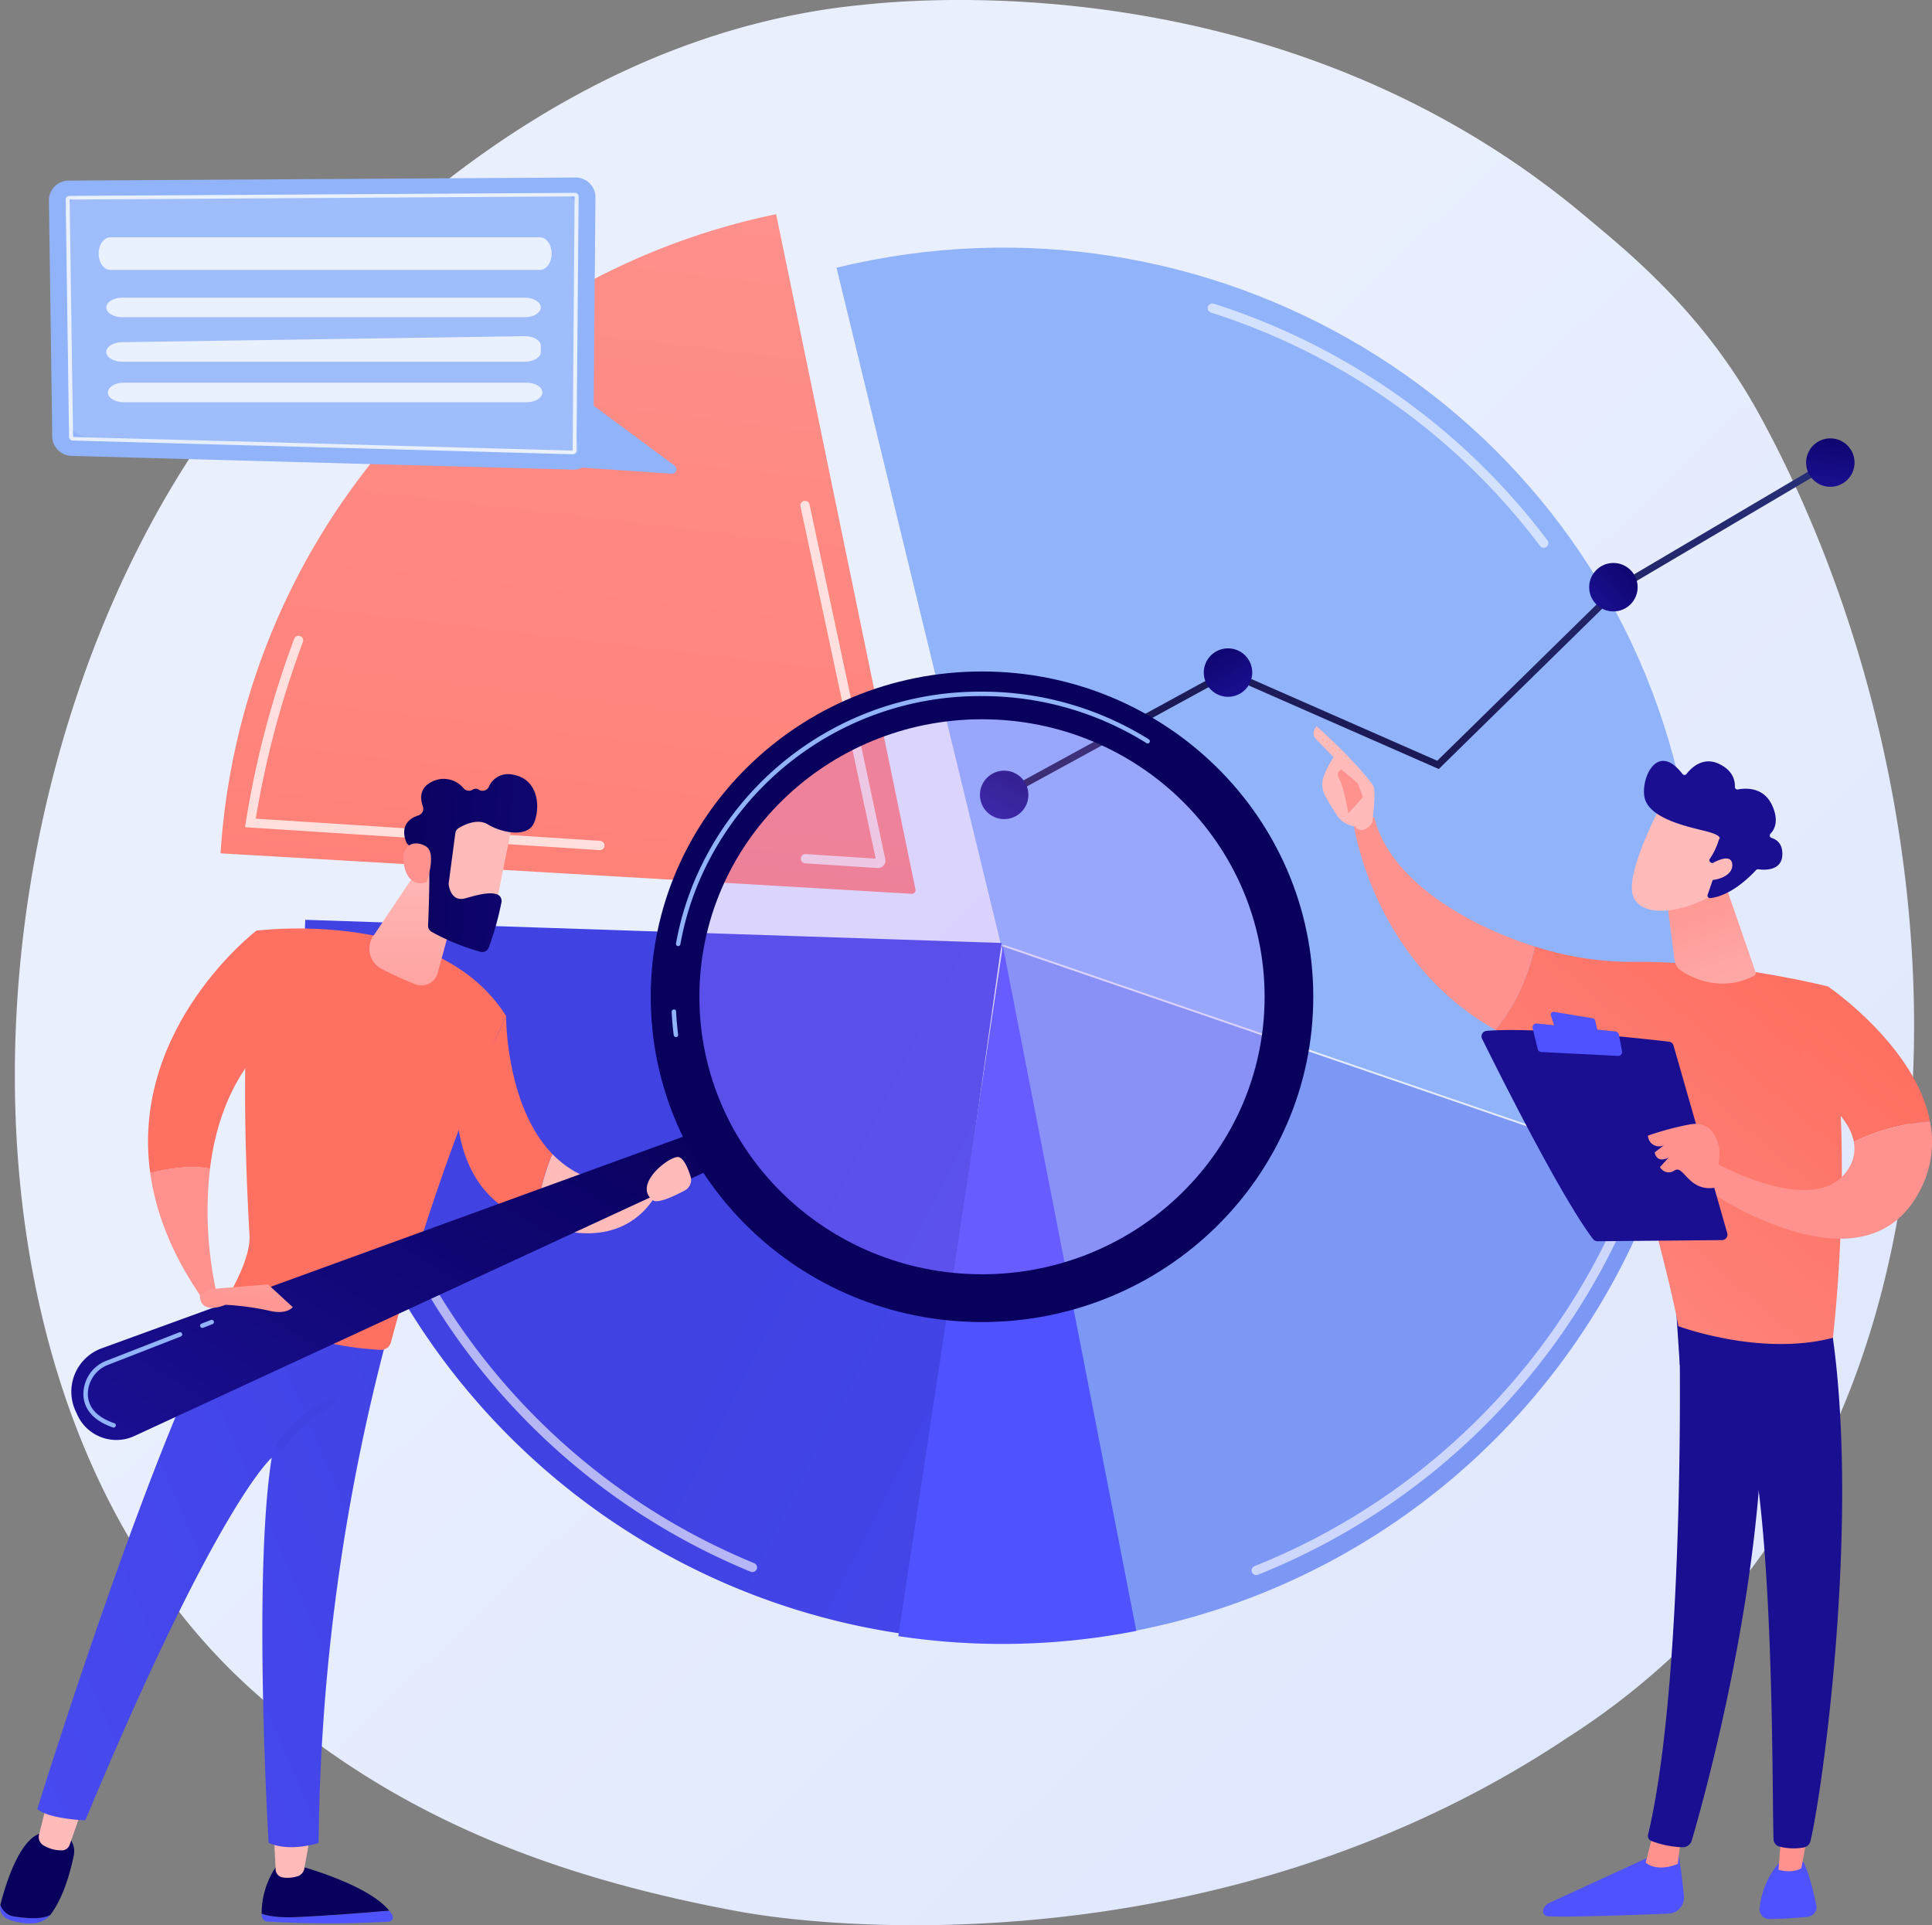 <svg xmlns="http://www.w3.org/2000/svg" xmlns:xlink="http://www.w3.org/1999/xlink" width="377.79" height="376.473" viewBox="0 0 377.79 376.473">
  <rect x="0" y="0" width="377.79" height="376.473" fill="#808080" stroke="none"/>
  <defs>
    <linearGradient id="linear-gradient" x1="1.099" y1="1.147" x2="0.389" y2="0.402" gradientUnits="objectBoundingBox">
      <stop offset="0" stop-color="#dae3fe"/>
      <stop offset="1" stop-color="#e9effd"/>
    </linearGradient>
    <linearGradient id="linear-gradient-2" x1="0.637" y1="-0.164" x2="0.351" y2="2.182" gradientUnits="objectBoundingBox">
      <stop offset="0" stop-color="#ff928e"/>
      <stop offset="1" stop-color="#fe7062"/>
    </linearGradient>
    <linearGradient id="linear-gradient-3" x1="2.527" y1="1.388" x2="0.672" y2="0.415" gradientUnits="objectBoundingBox">
      <stop offset="0" stop-color="#4f52ff"/>
      <stop offset="1" stop-color="#4042e2"/>
    </linearGradient>
    <linearGradient id="linear-gradient-4" x1="1.102" y1="0.353" x2="4.412" y2="-0.835" xlink:href="#linear-gradient-3"/>
    <linearGradient id="linear-gradient-5" x1="0.855" y1="-0.352" x2="0.145" y2="1.352" gradientUnits="objectBoundingBox">
      <stop offset="0" stop-color="#2b3582"/>
      <stop offset="1" stop-color="#150e42"/>
    </linearGradient>
    <linearGradient id="linear-gradient-6" x1="1.297" y1="-0.28" x2="0.11" y2="0.881" gradientUnits="objectBoundingBox">
      <stop offset="0" stop-color="#09005d"/>
      <stop offset="1" stop-color="#1a0f91"/>
    </linearGradient>
    <linearGradient id="linear-gradient-7" x1="1.297" y1="-0.28" x2="0.11" y2="0.881" xlink:href="#linear-gradient-6"/>
    <linearGradient id="linear-gradient-11" x1="6.036" y1="0.5" x2="7.036" y2="0.5" xlink:href="#linear-gradient-3"/>
    <linearGradient id="linear-gradient-12" x1="6.211" y1="0.5" x2="7.211" y2="0.5" xlink:href="#linear-gradient-6"/>
    <linearGradient id="linear-gradient-13" x1="21.427" y1="0.5" x2="22.427" y2="0.5" gradientUnits="objectBoundingBox">
      <stop offset="0" stop-color="#febbba"/>
      <stop offset="1" stop-color="#ff928e"/>
    </linearGradient>
    <linearGradient id="linear-gradient-14" x1="15.75" y1="0.5" x2="16.75" y2="0.5" xlink:href="#linear-gradient-3"/>
    <linearGradient id="linear-gradient-15" x1="10.73" y1="0.5" x2="11.73" y2="0.5" xlink:href="#linear-gradient-6"/>
    <linearGradient id="linear-gradient-16" x1="17.929" y1="0.5" x2="18.929" y2="0.5" xlink:href="#linear-gradient-13"/>
    <linearGradient id="linear-gradient-17" x1="-1.301" y1="1.856" x2="1.275" y2="0.091" xlink:href="#linear-gradient-3"/>
    <linearGradient id="linear-gradient-18" x1="-3.729" y1="4.059" x2="-2.153" y2="3.246" xlink:href="#linear-gradient-2"/>
    <linearGradient id="linear-gradient-19" x1="0.109" y1="-6.635" x2="0.344" y2="-2.346" xlink:href="#linear-gradient-3"/>
    <linearGradient id="linear-gradient-20" x1="13.413" y1="0.1" x2="11.025" y2="1.142" xlink:href="#linear-gradient-13"/>
    <linearGradient id="linear-gradient-21" x1="-8.223" y1="6.644" x2="-4.745" y2="5.228" xlink:href="#linear-gradient-2"/>
    <linearGradient id="linear-gradient-22" x1="-12.775" y1="8.274" x2="-8.118" y2="6.612" xlink:href="#linear-gradient-2"/>
    <linearGradient id="linear-gradient-23" x1="6.395" y1="0.5" x2="7.395" y2="0.5" xlink:href="#linear-gradient-13"/>
    <linearGradient id="linear-gradient-24" x1="9.13" y1="-0.004" x2="9.116" y2="1.888" xlink:href="#linear-gradient-13"/>
    <linearGradient id="linear-gradient-25" x1="1.052" y1="0.09" x2="-0.008" y2="0.909" xlink:href="#linear-gradient-6"/>
    <linearGradient id="linear-gradient-26" x1="1.331" y1="0.5" x2="2.331" y2="0.5" gradientUnits="objectBoundingBox">
      <stop offset="0" stop-color="#b37cff"/>
      <stop offset="1" stop-color="#f895e7"/>
    </linearGradient>
    <linearGradient id="linear-gradient-27" x1="1.196" y1="0.5" x2="2.196" y2="0.5" xlink:href="#linear-gradient-6"/>
    <linearGradient id="linear-gradient-28" x1="8.203" y1="11.251" x2="6.683" y2="12.589" xlink:href="#linear-gradient-13"/>
    <linearGradient id="linear-gradient-29" x1="-0.13" y1="0.423" x2="2.84" y2="0.704" xlink:href="#linear-gradient-6"/>
    <linearGradient id="linear-gradient-30" x1="17.375" y1="33.941" x2="20.666" y2="31.585" xlink:href="#linear-gradient-13"/>
    <linearGradient id="linear-gradient-31" x1="9.641" y1="-1.222" x2="7.948" y2="3.818" xlink:href="#linear-gradient-13"/>
    <linearGradient id="linear-gradient-32" x1="17.859" y1="0.5" x2="18.859" y2="0.5" xlink:href="#linear-gradient-13"/>
    <linearGradient id="linear-gradient-33" x1="-31.627" y1="-0.484" x2="-34.462" y2="6.012" xlink:href="#linear-gradient-3"/>
    <linearGradient id="linear-gradient-34" x1="-132.133" y1="0.5" x2="-131.133" y2="0.5" xlink:href="#linear-gradient-13"/>
    <linearGradient id="linear-gradient-35" x1="-40.699" y1="0.5" x2="-39.699" y2="0.5" xlink:href="#linear-gradient-6"/>
    <linearGradient id="linear-gradient-36" x1="-83.658" y1="-2.223" x2="-90.675" y2="5.384" xlink:href="#linear-gradient-3"/>
    <linearGradient id="linear-gradient-37" x1="-161.545" y1="0.5" x2="-160.545" y2="0.5" xlink:href="#linear-gradient-13"/>
    <linearGradient id="linear-gradient-38" x1="-29.294" y1="0.5" x2="-28.294" y2="0.5" xlink:href="#linear-gradient-6"/>
    <linearGradient id="linear-gradient-39" x1="-0.111" y1="1.356" x2="0.831" y2="0.115" xlink:href="#linear-gradient-2"/>
    <linearGradient id="linear-gradient-40" x1="-23.449" y1="0.5" x2="-22.449" y2="0.5" xlink:href="#linear-gradient-13"/>
    <linearGradient id="linear-gradient-41" x1="132.372" y1="1.605" x2="134.372" y2="4.278" xlink:href="#linear-gradient-13"/>
    <linearGradient id="linear-gradient-42" x1="-161.284" y1="0.706" x2="-159.265" y2="-1.072" xlink:href="#linear-gradient-13"/>
    <linearGradient id="linear-gradient-43" x1="-1.741" y1="3.615" x2="0.626" y2="0.441" xlink:href="#linear-gradient-2"/>
    <linearGradient id="linear-gradient-44" x1="-21.777" y1="0.5" x2="-20.777" y2="0.5" xlink:href="#linear-gradient-13"/>
    <linearGradient id="linear-gradient-45" x1="-18.213" y1="-0.062" x2="-17.7" y2="2.428" xlink:href="#linear-gradient-6"/>
    <linearGradient id="linear-gradient-46" x1="-95.305" y1="-3.497" x2="-95.879" y2="1.805" xlink:href="#linear-gradient-3"/>
    <linearGradient id="linear-gradient-47" x1="-49.871" y1="-1.235" x2="-50.015" y2="1.146" xlink:href="#linear-gradient-3"/>
    <linearGradient id="linear-gradient-48" x1="-66.169" y1="0.5" x2="-65.169" y2="0.5" xlink:href="#linear-gradient-13"/>
    <linearGradient id="linear-gradient-49" x1="0.874" y1="1.898" x2="0.236" y2="-0.232" xlink:href="#linear-gradient-13"/>
    <linearGradient id="linear-gradient-50" x1="-73.782" y1="-37.862" x2="-74.104" y2="-38.928" xlink:href="#linear-gradient-13"/>
    <linearGradient id="linear-gradient-51" x1="-56.537" y1="-30.056" x2="-56.332" y2="-28.877" xlink:href="#linear-gradient-6"/>
    <linearGradient id="linear-gradient-52" x1="-243.616" y1="-186.001" x2="-244.559" y2="-190.649" xlink:href="#linear-gradient-13"/>
  </defs>
  <g id="Futures_and_options-img" transform="translate(-464.006 -455)">
    <path id="Path_21497" data-name="Path 21497" d="M814.211,774.373a142.892,142.892,0,0,1-25.1,20.372c-65,43.4-139.522,38.247-162.493,33.972-37.061-6.9-68.118-19.121-95-43.406-61.077-55.181-58.106-170.292-11.436-241.6,5.534-8.455,52.133-77.53,126.592-87.264,1.821-.238,3.18-.374,4.37-.5,11.519-1.22,82.9-7.656,141.1,41.105,8.331,6.98,23.158,18.722,34.172,38.772C865.839,607.584,872.027,714.779,814.211,774.373Z" transform="translate(-18.522 0)" fill="url(#linear-gradient)"/>
    <g id="Group_9203" data-name="Group 9203" transform="translate(507.134 496.885)">
      <g id="Group_9197" data-name="Group 9197" transform="translate(0)">
        <path id="Path_21498" data-name="Path 21498" d="M1833.366,915.884c-.111-.48-.223-.959-.34-1.439-17.6-72.448-91.238-116.757-164.479-98.966l32.213,132.615Z" transform="translate(-1548.1 -805.017)" fill="#91b3fa"/>
        <path id="Path_21499" data-name="Path 21499" d="M1902.858,1603.813l129.093,44.322a135.831,135.831,0,0,0,3.93-74.809c-.186-.812-.382-1.619-.581-2.424Z" transform="translate(-1750.592 -1461.249)" fill="#91b3fa"/>
        <path id="Path_21500" data-name="Path 21500" d="M1905.747,1817.045l26.235,133.924c.84-.165,1.68-.335,2.52-.516a136.4,136.4,0,0,0,100.339-89.087Z" transform="translate(-1753.089 -1673.966)" fill="#7d97f4"/>
        <path id="Path_21501" data-name="Path 21501" d="M917.478,895.458,890.234,763.436A136.523,136.523,0,0,0,781.595,888.419l135.131,7.909A.725.725,0,0,0,917.478,895.458Z" transform="translate(-781.595 -763.436)" fill="url(#linear-gradient-2)"/>
        <path id="Path_21502" data-name="Path 21502" d="M1038.8,1784.036l-136.172-4.526a120.965,120.965,0,0,0,3.207,34.151,136.515,136.515,0,0,0,113.91,105.514Z" transform="translate(-886.06 -1641.529)" fill="url(#linear-gradient-3)"/>
        <path id="Path_21503" data-name="Path 21503" d="M1757.6,1952.076a136.046,136.046,0,0,0,46.533-1.018h0l-26.095-133.951Z" transform="translate(-1625.064 -1674.02)" fill="url(#linear-gradient-4)"/>
      </g>
      <g id="Group_9198" data-name="Group 9198" transform="translate(24.378 167.862)" opacity="0.61">
        <path id="Path_21504" data-name="Path 21504" d="M1040.734,2097.217a.91.91,0,0,1-.345-.069,131.908,131.908,0,0,1-78.036-90.957c-.448-1.844-.86-3.715-1.227-5.561a.906.906,0,0,1,1.778-.353c.361,1.822.768,3.667,1.21,5.487a130.1,130.1,0,0,0,76.967,89.71.906.906,0,0,1-.346,1.744Z" transform="translate(-961.108 -1999.547)" fill="#fff"/>
      </g>
      <g id="Group_9199" data-name="Group 9199" transform="translate(201.616 189.153)" opacity="0.61">
        <path id="Path_21505" data-name="Path 21505" d="M2267.175,2233.29a.906.906,0,0,1-.334-1.748,130.564,130.564,0,0,0,73.522-74.631.906.906,0,0,1,1.693.647,132.379,132.379,0,0,1-74.547,75.668A.9.9,0,0,1,2267.175,2233.29Z" transform="translate(-2266.268 -2156.327)" fill="#fff"/>
      </g>
      <g id="Group_9200" data-name="Group 9200" transform="translate(193.043 17.464)" opacity="0.61">
        <path id="Path_21506" data-name="Path 21506" d="M2268.824,939.8a.9.9,0,0,1-.724-.36,129.94,129.94,0,0,0-64.334-45.632.906.906,0,1,1,.554-1.725,131.74,131.74,0,0,1,65.226,46.266.906.906,0,0,1-.722,1.452Z" transform="translate(-2203.136 -892.04)" fill="#fff"/>
      </g>
      <g id="Group_9201" data-name="Group 9201" transform="translate(4.786 82.482)" opacity="0.74">
        <path id="Path_21507" data-name="Path 21507" d="M886.233,1412.688l-.059,0-69.332-4.472.152-.979a185.723,185.723,0,0,1,9.446-35.82.906.906,0,1,1,1.7.62,184.76,184.76,0,0,0-9.2,34.5l67.352,4.344a.906.906,0,0,1-.058,1.81Z" transform="translate(-816.841 -1370.819)" fill="#fff"/>
      </g>
      <g id="Group_9202" data-name="Group 9202" transform="translate(113.384 56.045)" opacity="0.74">
        <path id="Path_21508" data-name="Path 21508" d="M1631.712,1247.951c-.032,0-.065,0-.1,0l-14.143-.915a.906.906,0,1,1,.117-1.808l13.677.885-14.709-68.873a.906.906,0,0,1,1.772-.379l14.807,69.33a1.459,1.459,0,0,1-1.423,1.763Zm-.349-1.384h0Z" transform="translate(-1616.536 -1176.141)" fill="#fff"/>
      </g>
    </g>
    <g id="Group_9205" data-name="Group 9205" transform="translate(654.457 538.806)">
      <g id="Group_9204" data-name="Group 9204" transform="translate(5.582 6.065)">
        <path id="Path_21509" data-name="Path 21509" d="M1908.218,1182.96l-.651-1.193,44.064-24.077,40.949,18,35.155-34.483.071-.042,41.29-24.368.691,1.171-41.218,24.326-35.693,35.011-41.179-18.1Z" transform="translate(-1907.567 -1116.797)" fill="url(#linear-gradient-5)"/>
      </g>
      <circle id="Ellipse_212" data-name="Ellipse 212" cx="4.738" cy="4.738" r="4.738" transform="translate(0 68.47) rotate(-16.845)" fill="url(#linear-gradient-6)"/>
      <circle id="Ellipse_213" data-name="Ellipse 213" cx="4.738" cy="4.738" r="4.738" transform="translate(43.772 50.877) rotate(-73.155)" fill="url(#linear-gradient-7)"/>
      <circle id="Ellipse_214" data-name="Ellipse 214" cx="4.738" cy="4.738" r="4.738" transform="translate(84.222 66.402) rotate(-58.282)" fill="url(#linear-gradient-7)"/>
      <circle id="Ellipse_215" data-name="Ellipse 215" cx="4.738" cy="4.738" r="4.738" transform="translate(120.301 26.28)" fill="url(#linear-gradient-6)"/>
      <circle id="Ellipse_216" data-name="Ellipse 216" cx="4.738" cy="4.738" r="4.738" transform="translate(160.807 5.832) rotate(-37.982)" fill="url(#linear-gradient-6)"/>
    </g>
    <g id="Group_9213" data-name="Group 9213" transform="translate(464.006 586.307)">
      <g id="Group_9211" data-name="Group 9211" transform="translate(0 37.48)">
        <g id="Group_9206" data-name="Group 9206" transform="translate(51.165 189.625)">
          <path id="Path_21510" data-name="Path 21510" d="M865.732,3206.26c-4.4.38-12.028,1-18.044,1.262-3.616.159-5.7-.195-6.9-.675,0,.135.006.263.011.381a1.244,1.244,0,0,0,1.182,1.175,211.411,211.411,0,0,0,23.626.024.886.886,0,0,0,.722-1.331A7.242,7.242,0,0,0,865.732,3206.26Z" transform="translate(-840.79 -3191.055)" fill="url(#linear-gradient-11)"/>
          <path id="Path_21511" data-name="Path 21511" d="M847.679,3151.021c6.016-.265,13.647-.882,18.044-1.262-4.323-5.3-18.044-8.878-18.044-8.878H843.8a16.25,16.25,0,0,0-3.022,9.465C841.981,3150.826,844.063,3151.181,847.679,3151.021Z" transform="translate(-840.78 -3134.555)" fill="url(#linear-gradient-12)"/>
          <path id="Path_21512" data-name="Path 21512" d="M858.24,3094.294l.363,7.176a1.639,1.639,0,0,0,1.4,1.542,6.377,6.377,0,0,0,2.911-.241,1.939,1.939,0,0,0,1.3-1.491l1.253-6.986Z" transform="translate(-855.869 -3094.294)" fill="url(#linear-gradient-13)"/>
        </g>
        <g id="Group_9208" data-name="Group 9208" transform="translate(0 182.918)">
          <g id="Group_9207" data-name="Group 9207" transform="translate(0 6.66)">
            <path id="Path_21513" data-name="Path 21513" d="M467.208,3200.423a3.481,3.481,0,0,1-3.131-2.316l-.007.029a2.478,2.478,0,0,0,1.67,2.825,10.905,10.905,0,0,0,4.624.724,4.6,4.6,0,0,0,3.467-1.6l.011-.014C472.4,3200.783,470.388,3200.867,467.208,3200.423Z" transform="translate(-464.006 -3183.963)" fill="url(#linear-gradient-14)"/>
            <path id="Path_21514" data-name="Path 21514" d="M476.654,3093.95h-3.2c-4.868-.1-7.925,10.168-8.925,14.144a3.481,3.481,0,0,0,3.131,2.316c3.18.443,5.2.36,6.633-.351,2.63-3.461,3.934-8.529,4.56-11.487A4.033,4.033,0,0,0,476.654,3093.95Z" transform="translate(-464.461 -3093.949)" fill="url(#linear-gradient-15)"/>
          </g>
          <path id="Path_21515" data-name="Path 21515" d="M521.623,3044.907l-1.775,7.058a1.916,1.916,0,0,0,1,2.171,6.8,6.8,0,0,0,3.675.89,1.6,1.6,0,0,0,1.306-1.067l2.605-7.426Z" transform="translate(-512.215 -3044.907)" fill="url(#linear-gradient-16)"/>
        </g>
        <path id="Path_21516" data-name="Path 21516" d="M517.694,2421.3c2.208,1.959,9.389,2.217,9.389,2.217,25.869-62.087,36.45-70.907,36.45-70.907-3.735,23.434-.6,75.315-.6,75.315,4.269,1.884,9.772,0,9.772,0a399.9,399.9,0,0,1,13.21-98.2c-17.484-.393-26.782-6.376-29.818-8.777C541.522,2344.439,517.694,2421.3,517.694,2421.3Z" transform="translate(-510.403 -2236.338)" fill="url(#linear-gradient-17)"/>
        <path id="Path_21517" data-name="Path 21517" d="M794.566,1792.456c-3.309,16.507-2.123,46.051-1.344,59.527.219,3.788-2.425,9.039-4.562,12.621a1.124,1.124,0,0,0,.454,1.581c3.578,1.839,15.7,7.538,29.749,8.247a2,2,0,0,0,2.016-1.5c10.421-38.911,22.525-63.776,22.525-63.776C830.039,1787.819,794.566,1792.456,794.566,1792.456Z" transform="translate(-744.433 -1779.251)" fill="url(#linear-gradient-18)"/>
        <path id="Path_21518" data-name="Path 21518" d="M862.981,2478.082a.829.829,0,0,1-.707-1.259,25.989,25.989,0,0,1,10.257-8.9.828.828,0,1,1,.72,1.492,24.782,24.782,0,0,0-9.562,8.274A.828.828,0,0,1,862.981,2478.082Z" transform="translate(-808.086 -2363.284)" fill="url(#linear-gradient-19)"/>
        <g id="Group_9209" data-name="Group 9209" transform="translate(28.95 13.205)">
          <path id="Path_21519" data-name="Path 21519" d="M680.321,2136.721c1.063,7.69,4.2,16.078,10.486,24.987l2.388-1.947a73.751,73.751,0,0,1-1.19-23.881C688.13,2135.124,683.553,2135.9,680.321,2136.721Z" transform="translate(-679.895 -2089.346)" fill="url(#linear-gradient-20)"/>
          <path id="Path_21520" data-name="Path 21520" d="M702.066,1815.531l-3.7-20.368s-24.7,18.878-20.758,47.375c3.232-.818,7.809-1.6,11.685-.841C690.426,1832.553,693.8,1822.625,702.066,1815.531Z" transform="translate(-677.187 -1795.164)" fill="url(#linear-gradient-21)"/>
        </g>
        <g id="Group_9210" data-name="Group 9210" transform="translate(89.437 29.909)">
          <path id="Path_21521" data-name="Path 21521" d="M1132.143,1918.166l-9.533,20.531c1.541,12.395,8.2,17.754,15.379,19.81a43.567,43.567,0,0,1,3.2-13.37C1132.017,1935.665,1132.143,1918.166,1132.143,1918.166Z" transform="translate(-1122.61 -1918.166)" fill="url(#linear-gradient-22)"/>
          <path id="Path_21522" data-name="Path 21522" d="M1239.062,2116.773a43.571,43.571,0,0,0-3.2,13.37c19.155,7.432,24.222-6.981,24.222-6.981l-3.54-.625C1248.549,2123.379,1242.965,2120.8,1239.062,2116.773Z" transform="translate(-1220.482 -2089.802)" fill="url(#linear-gradient-23)"/>
        </g>
        <path id="Path_21523" data-name="Path 21523" d="M1013.86,1702.485l-4.6,16.918a3.292,3.292,0,0,1-4.4,2.19,66.871,66.871,0,0,1-6.633-3.03,4.435,4.435,0,0,1-1.564-6.374l9.568-14.267Z" transform="translate(-923.673 -1697.923)" fill="url(#linear-gradient-24)"/>
      </g>
      <path id="Path_21524" data-name="Path 21524" d="M690.576,2080.45l-117.928,42.921a9.029,9.029,0,0,0-5.131,12.223l.358.787a8.394,8.394,0,0,0,11.165,4.143l114.506-52.971Z" transform="translate(-552.757 -1991.023)" fill="url(#linear-gradient-25)"/>
      <ellipse id="Ellipse_217" data-name="Ellipse 217" cx="58.215" cy="57.164" rx="58.215" ry="57.164" transform="translate(133.808 6.444)" opacity="0.23" fill="url(#linear-gradient-26)"/>
      <path id="Path_21525" data-name="Path 21525" d="M1465.8,1421.925c-35.776,0-64.777,28.479-64.777,63.608s29,63.609,64.777,63.609,64.777-28.479,64.777-63.609S1501.573,1421.925,1465.8,1421.925Zm0,117.873c-30.52,0-55.262-24.295-55.262-54.265s24.742-54.265,55.262-54.265,55.262,24.3,55.262,54.265S1496.318,1539.8,1465.8,1539.8Z" transform="translate(-1273.776 -1421.925)" fill="url(#linear-gradient-27)"/>
      <path id="Path_21526" data-name="Path 21526" d="M1431.974,1518.473a.435.435,0,0,1-.432-.38c-.193-1.516-.328-3.05-.4-4.561a.435.435,0,0,1,.413-.456.408.408,0,0,1,.457.413c.072,1.488.206,3,.4,4.494a.435.435,0,0,1-.376.486A.484.484,0,0,1,1431.974,1518.473Zm.444-17.786a.443.443,0,0,1-.077-.007.435.435,0,0,1-.351-.5,58.568,58.568,0,0,1,3.494-11.961h0a60.538,60.538,0,0,1,56.341-37.291,61.373,61.373,0,0,1,32.625,9.323.435.435,0,0,1-.463.738,60.5,60.5,0,0,0-32.162-9.191,59.67,59.67,0,0,0-55.536,36.753s0,0,0,0a57.618,57.618,0,0,0-3.443,11.78A.435.435,0,0,1,1432.419,1500.686Z" transform="translate(-1299.804 -1446.984)" fill="#91b3fa"/>
      <g id="Group_9212" data-name="Group 9212" transform="translate(78.867 20.101)">
        <path id="Path_21527" data-name="Path 21527" d="M1109.05,1619.585c.042.29-3.839,19.306-3.839,19.306l-10.811-2.446,1-18.57S1108.348,1614.721,1109.05,1619.585Z" transform="translate(-1087.661 -1610.498)" fill="url(#linear-gradient-28)"/>
        <path id="Path_21528" data-name="Path 21528" d="M1055.985,1581.462l-1.292,9.734a1.356,1.356,0,0,0,0,.373c.109.763.677,3.361,3.3,2.618,2.379-.674,4.561-1.254,6.068-.793a1.37,1.37,0,0,1,.943,1.585,59.241,59.241,0,0,1-2.488,8.86,1.368,1.368,0,0,1-1.661.809,44.2,44.2,0,0,1-9.529-3.9,1.373,1.373,0,0,1-.668-1.234c.1-2.457.391-9.927.149-12.021-.227-1.965-2.639-3.143-3.687-3.565a1.349,1.349,0,0,1-.75-.753c-.485-1.216-1.154-4.031,2.392-5.184a1.373,1.373,0,0,0,.87-1.776c-.525-1.462-.747-3.694,2-4.924a5.025,5.025,0,0,1,6,1.445,1.372,1.372,0,0,0,1.748.207,1.085,1.085,0,0,1,1.235.042,1.351,1.351,0,0,0,1.913-.58,4.1,4.1,0,0,1,4.759-2.371c4.844.83,5.393,6.2,4.115,9.344s-6.479,1.948-9.088.362c-1.984-1.206-4.557.058-5.677.733A1.361,1.361,0,0,0,1055.985,1581.462Z" transform="translate(-1045.813 -1569.946)" fill="url(#linear-gradient-29)"/>
        <path id="Path_21529" data-name="Path 21529" d="M1049.326,1677.076s1.991-5.577-.055-6.943-5.077-.657-4.409,3.383C1045.692,1678.542,1049.326,1677.076,1049.326,1677.076Z" transform="translate(-1044.768 -1655.979)" fill="url(#linear-gradient-30)"/>
      </g>
      <path id="Path_21530" data-name="Path 21530" d="M753.942,2305.409l11.148-.908,4.828,4.451s-1.142,1.579-4.713.671a51.16,51.16,0,0,0-8.463-1.13s-4.93,2.222-4.99-1.936Z" transform="translate(-712.677 -2184.648)" fill="url(#linear-gradient-31)"/>
      <path id="Path_21531" data-name="Path 21531" d="M1396.433,2129.53c.964.753,4.267-.819,6.289-1.906a2.326,2.326,0,0,0,1.124-2.748c-.486-1.534-1.3-3.514-2.3-3.764C1399.894,2120.7,1392.46,2126.426,1396.433,2129.53Z" transform="translate(-1268.814 -2026.145)" fill="url(#linear-gradient-32)"/>
      <path id="Path_21532" data-name="Path 21532" d="M589.977,2391.977a.442.442,0,0,1-.143-.024c-4.606-1.593-5.678-4.314-5.765-6.317a7.016,7.016,0,0,1,4.575-6.76l14.16-5.521a.435.435,0,0,1,.315.811l-14.16,5.521a6.145,6.145,0,0,0-4.02,5.911c.109,2.521,1.852,4.382,5.18,5.532a.435.435,0,0,1-.143.847Z" transform="translate(-567.759 -2244.126)" fill="#91b3fa"/>
      <path id="Path_21533" data-name="Path 21533" d="M752.587,2357.112a.435.435,0,0,1-.158-.841l1.836-.715a.435.435,0,0,1,.315.811l-1.836.715A.434.434,0,0,1,752.587,2357.112Z" transform="translate(-713.022 -2228.744)" fill="#91b3fa"/>
    </g>
    <g id="Group_9218" data-name="Group 9218" transform="translate(720.874 597.031)">
      <path id="Path_21534" data-name="Path 21534" d="M2712.173,3118.429s.809,4.583,1.206,9.12a3.126,3.126,0,0,1-2.99,3.387c-6.042.252-18.966.741-23.6.534a1.017,1.017,0,0,1-.895-1.393,2.274,2.274,0,0,1,1.165-1.227l21.348-9.812Z" transform="translate(-2640.968 -2898.77)" fill="url(#linear-gradient-33)"/>
      <path id="Path_21535" data-name="Path 21535" d="M2840.587,3093.211l-.65,5.482s-3.74,1.741-6.294-.22l1.549-6.109Z" transform="translate(-2768.718 -2876.245)" fill="url(#linear-gradient-34)"/>
      <path id="Path_21536" data-name="Path 21536" d="M2842.959,2339.607c.281,1.431,1.508,71.443-5.976,102.817a1.065,1.065,0,0,0,.625,1.239,18.534,18.534,0,0,0,6.095,1.239,1.834,1.834,0,0,0,1.82-1.316c2.139-7.279,12.39-43.751,13.727-78.591,1.494-38.93,0-1.325,0-1.325l-.876-24.064Z" transform="translate(-2771.579 -2225.708)" fill="url(#linear-gradient-35)"/>
      <path id="Path_21537" data-name="Path 21537" d="M3006.223,3136.037s1.289,2.314,2.536,8.462a1.908,1.908,0,0,1-1.678,2.284c-1.995.2-5.066.448-7.526.431a1.9,1.9,0,0,1-1.883-2.121,16.038,16.038,0,0,1,3.744-8.8Z" transform="translate(-2910.46 -2913.987)" fill="url(#linear-gradient-36)"/>
      <path id="Path_21538" data-name="Path 21538" d="M3030.908,3082.061l-1.52,8.291s-1.5,1.118-4.476.307l.725-8.92Z" transform="translate(-2934.013 -2867.062)" fill="url(#linear-gradient-37)"/>
      <path id="Path_21539" data-name="Path 21539" d="M2906.857,2330.787c6.121,36.938-1.328,91.3-3.84,101.936a1.66,1.66,0,0,1-1.34,1.26,11.141,11.141,0,0,1-4.787-.191,1.521,1.521,0,0,1-1.093-1.4c-.337-8.6.27-61.406-5.433-82.275a4.743,4.743,0,0,0-1.829-2.615l-11.069-7.869-.849-12.72Z" transform="translate(-2805.857 -2214.74)" fill="url(#linear-gradient-38)"/>
      <g id="Group_9214" data-name="Group 9214" transform="translate(7.82 17.649)">
        <path id="Path_21540" data-name="Path 21540" d="M2643.6,1820.96c18.342-.3,38.581,4.816,38.581,4.816,5.468,31.9.956,68.7.956,68.7-14.2,3.724-30.219-2.277-30.219-2.277-2.36-13.335-13.372-50.862-13.372-50.862a60.423,60.423,0,0,1-22.425-7.116c4.637-5.376,6.824-12.216,7.773-16.259A61.542,61.542,0,0,0,2643.6,1820.96Z" transform="translate(-2589.417 -1792.552)" fill="url(#linear-gradient-39)"/>
        <path id="Path_21541" data-name="Path 21541" d="M2413.128,1632.243a3.509,3.509,0,0,1,4.082-1.147c2.7,11.4,16.853,20.647,31.393,25.166-.95,4.043-3.136,10.884-7.774,16.259C2416.7,1658.953,2413.128,1632.243,2413.128,1632.243Z" transform="translate(-2413.128 -1630.853)" fill="url(#linear-gradient-40)"/>
      </g>
      <g id="Group_9215" data-name="Group 9215" transform="translate(0 0)">
        <path id="Path_21542" data-name="Path 21542" d="M2363.8,1520.484c-.189.6,1.995,1.512,3.28-.939.045-1.175.76-6.208.057-7.165-3.739-5.1-10.988-11.488-10.988-11.488a1.725,1.725,0,0,0-.216,2.4l3.517,3.663a17.018,17.018,0,0,0-2.053,4.059,4.927,4.927,0,0,0,.491,3.627c.617,1.112,1.459,2.558,2.255,3.689A4.867,4.867,0,0,0,2363.8,1520.484Z" transform="translate(-2355.544 -1500.892)" fill="url(#linear-gradient-41)"/>
        <path id="Path_21543" data-name="Path 21543" d="M2391.134,1563.019l3.2,2.717,1.006,2.7-2.857,3.17s-.961-5.367-1.675-6.528S2390.469,1563.359,2391.134,1563.019Z" transform="translate(-2385.689 -1554.582)" fill="url(#linear-gradient-42)"/>
      </g>
      <path id="Path_21544" data-name="Path 21544" d="M3044.4,1893.268l7.035-17.761s17.133,11.641,19.95,26.4a40.551,40.551,0,0,0-14.894,3.992C3055.223,1898.93,3044.4,1893.268,3044.4,1893.268Z" transform="translate(-2950.854 -1824.635)" fill="url(#linear-gradient-43)"/>
      <path id="Path_21545" data-name="Path 21545" d="M2917.947,2077.989s19.236,10.871,25.726,1.588a7.3,7.3,0,0,0,1.338-5.669,40.544,40.544,0,0,1,14.894-3.992,20.37,20.37,0,0,1-2.214,13.965c-11.369,20.8-42.289-1.149-42.289-1.149Z" transform="translate(-2839.373 -1992.643)" fill="url(#linear-gradient-44)"/>
      <g id="Group_9216" data-name="Group 9216" transform="translate(32.83 55.829)">
        <path id="Path_21546" data-name="Path 21546" d="M2645.354,1977.94l-10.5-36.662a1.07,1.07,0,0,0-.9-.77c-1.9-.222-7.414-.845-13.777-1.383-7.665-.648-16.567-1.174-21.886-.727a1.073,1.073,0,0,0-.877,1.544c3.025,6.12,15.467,31.013,21.7,39.168a1.077,1.077,0,0,0,.865.425l24.358-.227A1.073,1.073,0,0,0,2645.354,1977.94Z" transform="translate(-2597.3 -1934.671)" fill="url(#linear-gradient-45)"/>
        <path id="Path_21547" data-name="Path 21547" d="M2705.239,1913.284l-7.612-1.268a.547.547,0,0,0-.609.71l.754,2.283a.546.546,0,0,0,.446.37l7.324.979a.546.546,0,0,0,.6-.666l-.466-1.993A.546.546,0,0,0,2705.239,1913.284Z" transform="translate(-2683.453 -1912.008)" fill="url(#linear-gradient-46)"/>
        <path id="Path_21548" data-name="Path 21548" d="M2688.348,1934.242l-.627-3.266a.755.755,0,0,0-.665-.609l-15.373-1.56a.755.755,0,0,0-.81.927l.977,4.07a.755.755,0,0,0,.7.578l15.023.756A.755.755,0,0,0,2688.348,1934.242Z" transform="translate(-2660.863 -1926.523)" fill="url(#linear-gradient-47)"/>
        <path id="Path_21549" data-name="Path 21549" d="M2849.926,2085.864s1.462-6.014.873-8.147-1.733-4.876-5.542-4.267a55.778,55.778,0,0,0-8.3,2.215,2.181,2.181,0,0,0,3.123,1.882l-1.8,1.389s.256,2.225,2.7,1.036l-1.67,1.843a1.947,1.947,0,0,0,2.85.656C2843.961,2081.3,2844.823,2086.588,2849.926,2085.864Z" transform="translate(-2804.408 -2051.452)" fill="url(#linear-gradient-48)"/>
      </g>
      <path id="Path_21550" data-name="Path 21550" d="M2873.318,1730.386l5.836,16.878a.608.608,0,0,1-.277.732c-1.591.88-7.323,3.422-14.23-.957a2.863,2.863,0,0,1-1.319-2.045l-1.89-14.608Z" transform="translate(-2792.739 -1699.221)" fill="url(#linear-gradient-49)"/>
      <g id="Group_9217" data-name="Group 9217" transform="translate(62.22 6.764)">
        <path id="Path_21551" data-name="Path 21551" d="M2819.385,1615.292s-6.409,12.064-5.587,16.937,8.764,4.523,15.7.566l4.847-13.026Z" transform="translate(-2813.725 -1606.52)" fill="url(#linear-gradient-50)"/>
        <path id="Path_21552" data-name="Path 21552" d="M2844.33,1570.575a.5.5,0,0,1-.217-.728,12.984,12.984,0,0,0,1.783-3.786s1.152-.738-2.932-1.716-10.175-2.5-11.456-5.972c-1.248-3.39,2.031-11.914,7.264-5.122a.5.5,0,0,0,.788.005c.858-1.116,3.113-3.434,6.244-2.029,2.93,1.315,3.26,3.461,3.22,4.544a.494.494,0,0,0,.586.506c1.481-.282,5.036-.525,6.7,3.122,1.367,3,.478,4.7-.331,5.536a.5.5,0,0,0,.212.823c.974.3,2.231,1.124,2.105,3.4-.174,3.153-3.7,2.876-4.7,2.732a.5.5,0,0,0-.442.156c-.861.952-4.738,5-8.935,5.484a.5.5,0,0,1-.526-.663l1.816-5.28a.5.5,0,0,0-.27-.619Z" transform="translate(-2828.864 -1550.698)" fill="url(#linear-gradient-51)"/>
        <path id="Path_21553" data-name="Path 21553" d="M2913.247,1692.722s4.563-3.131,4.9-.494-4.109,3.819-6.31,2.836Z" transform="translate(-2898.511 -1672.096)" fill="url(#linear-gradient-52)"/>
      </g>
    </g>
    <g id="Group_9219" data-name="Group 9219" transform="translate(473.571 489.709)">
      <path id="Path_21554" data-name="Path 21554" d="M1301.818,1046.993l17.536,1.195a.881.881,0,0,0,.679-1.521l-16.816-12.453Z" transform="translate(-1197.61 -990.266)" fill="#91b3fa"/>
      <path id="Path_21555" data-name="Path 21555" d="M538.47,711.194l98.762-.6a3.886,3.886,0,0,1,4.08,3.723l-.416,49.725a3.9,3.9,0,0,1-4.175,3.665l-97.693-2.676a3.88,3.88,0,0,1-3.931-3.646l-.654-46.445A3.878,3.878,0,0,1,538.47,711.194Z" transform="translate(-534.443 -710.589)" fill="#91b3fa"/>
      <path id="Path_21556" data-name="Path 21556" d="M562.625,734.077l92.481-.528a3.546,3.546,0,0,1,3.821,3.253l-.389,43.446c-.016,1.811,1.534,4.359-.6,4.3l-94.794-3.441a3.536,3.536,0,0,1-3.681-3.185l-.612-40.579A3.533,3.533,0,0,1,562.625,734.077Z" transform="translate(-555.54 -730.431)" fill="#fff" opacity="0.14"/>
      <path id="Path_21557" data-name="Path 21557" d="M657.747,783.761l-97.719-2.677a.734.734,0,0,1-.745-.691l-.654-46.445a.654.654,0,0,1,.22-.5.788.788,0,0,1,.544-.211l98.762-.6a.8.8,0,0,1,.55.206.656.656,0,0,1,.224.5l-.416,49.723A.738.738,0,0,1,657.747,783.761Zm-97.678-3.392,97.69,2.676.383-49.71-98.744.62Z" transform="translate(-555.345 -729.64)" fill="#fff" opacity="0.77"/>
      <path id="Path_21558" data-name="Path 21558" d="M606.042,799.922c0,1.759,1.025,3.186,2.289,3.186h84c1.264,0,2.289-1.426,2.289-3.186s-1.025-3.185-2.289-3.185h-84C607.067,796.737,606.042,798.163,606.042,799.922Z" transform="translate(-596.319 -785.038)" fill="#fff" opacity="0.77"/>
      <path id="Path_21559" data-name="Path 21559" d="M620.179,883.654h78.755c1.714,0,3.1.855,3.1,1.91s-1.389,1.91-3.1,1.91H620.179c-1.714,0-3.1-.855-3.1-1.91S618.465,883.654,620.179,883.654Z" transform="translate(-605.855 -860.152)" fill="#fff" opacity="0.77"/>
      <path id="Path_21560" data-name="Path 21560" d="M617.076,942.163c0,1.053,1.387,1.907,3.1,1.907h78.766c1.71,0,3.1-.854,3.1-1.907v-1.179c0-1.071-1.433-1.932-3.172-1.906L620.1,940.257C618.417,940.282,617.076,941.128,617.076,942.163Z" transform="translate(-605.855 -908.049)" fill="#fff" opacity="0.77"/>
      <path id="Path_21561" data-name="Path 21561" d="M622.466,1006.078H701.22c1.714,0,3.1.855,3.1,1.91s-1.389,1.91-3.1,1.91H622.466c-1.713,0-3.1-.855-3.1-1.91S620.752,1006.078,622.466,1006.078Z" transform="translate(-607.831 -965.951)" fill="#fff" opacity="0.77"/>
    </g>
  </g>
</svg>
